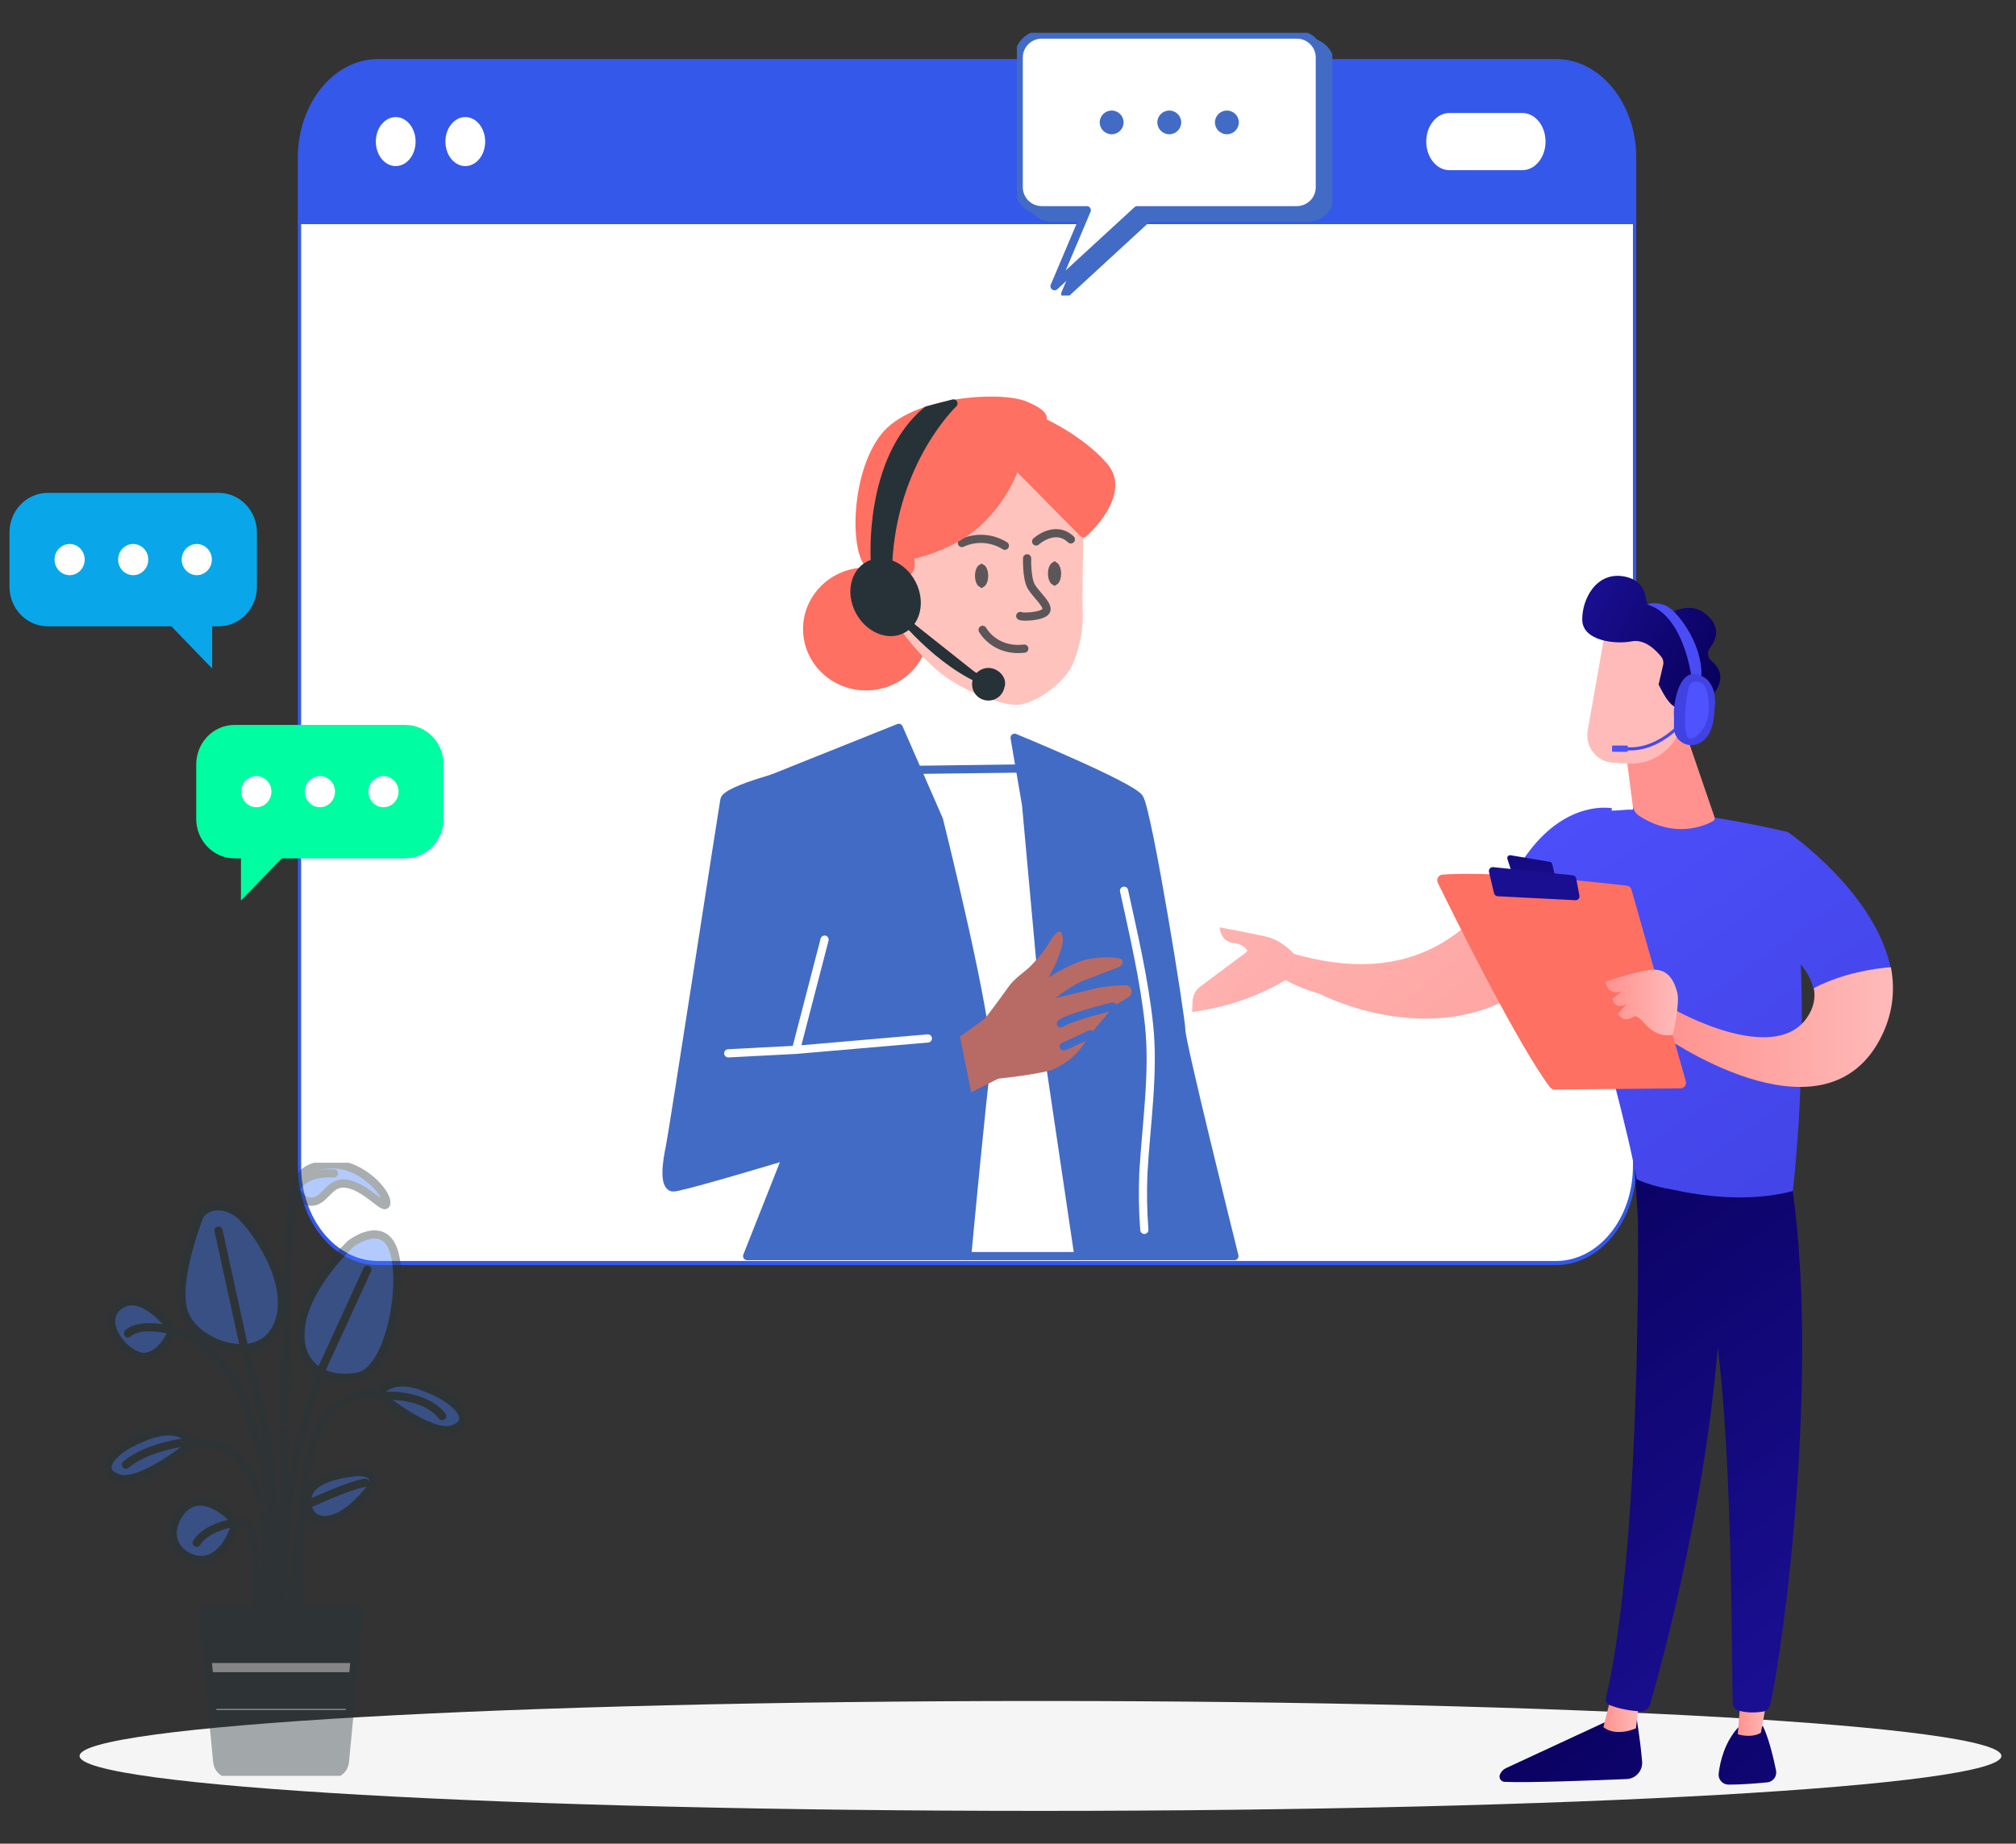 <svg width="246" height="225" viewBox="0 0 246 225" fill="none" xmlns="http://www.w3.org/2000/svg">
<rect x="0" y="0" width="246" height="225" fill="#333333" stroke="none"/>
<path d="M36.541 27.101V142.326C36.541 148.85 40.831 154.14 46.124 154.14H189.876C195.168 154.14 199.459 148.851 199.459 142.326V27.101H36.541Z" fill="white"/>
<path d="M189.876 154.388H46.124C40.729 154.388 36.339 148.977 36.339 142.325V26.85H199.662V142.325C199.662 148.977 195.272 154.388 189.876 154.388ZM36.743 27.349V142.325C36.743 148.702 40.951 153.89 46.124 153.89H189.877C195.05 153.89 199.258 148.702 199.258 142.325V27.349H36.743Z" fill="#3458EA"/>
<path d="M199.459 19.27C199.459 12.746 195.169 7.456 189.876 7.456H46.124C40.832 7.456 36.541 12.745 36.541 19.27V27.101H199.459V19.27Z" fill="#3458EA"/>
<path d="M199.662 27.349H36.339V19.27C36.339 12.619 40.728 7.207 46.124 7.207H189.878C195.273 7.207 199.663 12.618 199.663 19.27V27.349H199.662ZM36.743 26.85H199.257V19.27C199.257 12.893 195.049 7.705 189.876 7.705H46.124C40.951 7.705 36.743 12.893 36.743 19.27V26.85Z" fill="#3458EA"/>
<path d="M48.286 20.269C49.626 20.269 50.712 18.93 50.712 17.279C50.712 15.627 49.626 14.288 48.286 14.288C46.946 14.288 45.86 15.627 45.86 17.279C45.86 18.93 46.946 20.269 48.286 20.269Z" fill="white"/>
<path d="M56.777 20.269C58.117 20.269 59.203 18.93 59.203 17.279C59.203 15.627 58.117 14.288 56.777 14.288C55.437 14.288 54.351 15.627 54.351 17.279C54.351 18.93 55.437 20.269 56.777 20.269Z" fill="white"/>
<path d="M185.762 20.768H176.867C175.304 20.768 174.036 19.205 174.036 17.279C174.036 15.352 175.304 13.789 176.867 13.789H185.762C187.325 13.789 188.592 15.352 188.592 17.279C188.592 19.205 187.325 20.768 185.762 20.768Z" fill="white"/>
<path d="M26.684 60.15H5.827C3.249 60.15 1.159 62.312 1.159 64.979V71.605C1.159 74.272 3.249 76.434 5.827 76.434H20.912L25.89 81.585V76.434H26.683C29.26 76.434 31.35 74.272 31.35 71.605V64.979C31.351 62.312 29.261 60.15 26.684 60.15Z" fill="#09A7E9"/>
<path d="M8.497 70.193C9.512 70.193 10.335 69.342 10.335 68.291C10.335 67.241 9.512 66.39 8.497 66.39C7.482 66.39 6.659 67.241 6.659 68.291C6.659 69.342 7.482 70.193 8.497 70.193Z" fill="white"/>
<path d="M16.254 70.193C17.27 70.193 18.092 69.342 18.092 68.291C18.092 67.241 17.27 66.39 16.254 66.39C15.239 66.39 14.416 67.241 14.416 68.291C14.416 69.342 15.239 70.193 16.254 70.193Z" fill="white"/>
<path d="M24.012 70.193C25.027 70.193 25.85 69.342 25.85 68.291C25.85 67.241 25.027 66.39 24.012 66.39C22.997 66.39 22.174 67.241 22.174 68.291C22.174 69.342 22.997 70.193 24.012 70.193Z" fill="white"/>
<path d="M28.61 104.754H49.467C52.044 104.754 54.134 102.591 54.134 99.925V93.299C54.134 90.632 52.044 88.47 49.467 88.47H28.61C26.032 88.47 23.943 90.632 23.943 93.299V99.925C23.943 102.591 26.032 104.754 28.61 104.754Z" fill="#00FDA2"/>
<path d="M46.795 98.514C47.81 98.514 48.633 97.662 48.633 96.612C48.633 95.562 47.81 94.71 46.795 94.71C45.78 94.71 44.958 95.562 44.958 96.612C44.958 97.662 45.78 98.514 46.795 98.514Z" fill="white"/>
<path d="M39.038 98.514C40.053 98.514 40.876 97.662 40.876 96.612C40.876 95.562 40.053 94.71 39.038 94.71C38.023 94.71 37.2 95.562 37.2 96.612C37.2 97.662 38.023 98.514 39.038 98.514Z" fill="white"/>
<path d="M31.28 98.514C32.295 98.514 33.118 97.662 33.118 96.612C33.118 95.562 32.295 94.71 31.28 94.71C30.265 94.71 29.442 95.562 29.442 96.612C29.442 97.662 30.265 98.514 31.28 98.514Z" fill="white"/>
<path d="M29.402 101.763V109.904L35.826 103.258C35.826 103.258 29.162 102.012 29.402 101.763Z" fill="#00FDA2"/>
<path d="M126.964 221C191.721 221 244.217 217.998 244.217 214.294C244.217 210.59 191.721 207.588 126.964 207.588C62.207 207.588 9.711 210.59 9.711 214.294C9.711 217.998 62.207 221 126.964 221Z" fill="#F5F5F5"/>
<path d="M117.973 153.293H131.648L132.109 127.622L126.585 93.758L110.756 93.967L118.251 130.807L117.973 153.293Z" fill="white" stroke="#426BC5" stroke-linecap="round" stroke-linejoin="round"/>
<path d="M128.021 129.146L131.601 153.293H150.627C149.94 150.532 144.149 127.187 144.149 125.762C144.149 124.243 140.055 98.892 139.007 97.372C137.959 95.853 123.807 90.038 123.807 90.038L125.207 98.216L128.021 129.146Z" fill="#426BC5" stroke="#426BC5" stroke-linecap="round" stroke-linejoin="round"/>
<path d="M137.162 108.704C138.336 114.09 139.62 119.549 140.207 125.034C140.841 130.933 139.851 137.23 139.52 143.14C139.417 145.457 139.456 147.779 139.636 150.092" stroke="white" stroke-linecap="round" stroke-linejoin="round"/>
<path d="M105.682 83.762C109.654 83.762 112.873 80.628 112.873 76.763C112.873 72.897 109.654 69.763 105.682 69.763C101.711 69.763 98.491 72.897 98.491 76.763C98.491 80.628 101.711 83.762 105.682 83.762Z" fill="#FE7062" stroke="#FE7062" stroke-linecap="round" stroke-linejoin="round"/>
<path d="M91.169 153.293H118.015C118.309 150.149 119.892 133.332 120.421 129.718C121.008 125.746 114.577 100.044 114.577 100.044L109.671 88.828L89.801 96.786L97.396 137.56L91.169 153.293Z" fill="#426BC5" stroke="#426BC5" stroke-linecap="round" stroke-linejoin="round"/>
<path d="M132.209 65.069C132.209 65.069 132.031 72.629 132.114 74.237C132.244 76.623 131.808 79.005 130.841 81.189C129.656 83.647 126.008 86.02 124.059 86.02C122.109 86.02 118.209 84.579 115.41 82.63C112.984 80.938 110.578 77.8 109.896 76.867C109.215 75.935 108.203 72.037 108.203 72.037L107.606 68.815L107.014 66.196C107.014 66.196 112.355 66.368 115.237 63.403C118.12 60.438 124.226 54.555 124.226 54.555L131.349 61.779L132.209 65.069Z" fill="#FFC3BD"/>
<path d="M125.332 68.134C125.332 68.134 125.248 70.596 125.856 71.613C126.464 72.629 128.058 73.902 127.638 74.578C127.219 75.254 124.75 75.343 124.494 75.17" stroke="#5C5659" stroke-linecap="round" stroke-linejoin="round"/>
<path d="M119.902 76.867C119.902 76.867 121.343 79.581 124.991 79.157" stroke="#5C5659" stroke-linecap="round" stroke-linejoin="round"/>
<path d="M122.617 66.604C121.84 66.118 120.954 65.832 120.039 65.773C119.124 65.715 118.208 65.885 117.376 66.269" stroke="#5C5659" stroke-linecap="round" stroke-linejoin="round"/>
<path d="M126.433 66.08C126.433 66.08 128.723 63.985 130.673 65.829" stroke="#5C5659" stroke-linecap="round" stroke-linejoin="round"/>
<path d="M119.777 69.335C119.797 69.345 119.847 69.379 119.912 69.493C120.007 69.662 120.083 69.933 120.083 70.271C120.083 70.6 120.008 70.873 119.911 71.046C119.847 71.159 119.797 71.195 119.776 71.207C119.754 71.195 119.705 71.157 119.642 71.046C119.545 70.873 119.469 70.6 119.469 70.271C119.469 69.942 119.545 69.67 119.642 69.497C119.706 69.383 119.756 69.346 119.777 69.335Z" fill="#5C5659" stroke="#5C5659"/>
<path d="M128.679 69.064C128.701 69.078 128.75 69.117 128.812 69.229C128.909 69.407 128.983 69.681 128.983 69.999C128.983 70.329 128.908 70.602 128.812 70.775C128.751 70.886 128.702 70.922 128.681 70.934C128.659 70.922 128.609 70.885 128.547 70.773C128.45 70.6 128.374 70.328 128.374 69.999C128.374 69.67 128.45 69.397 128.547 69.224C128.608 69.116 128.656 69.077 128.679 69.064Z" fill="#5C5659" stroke="#5C5659"/>
<path d="M123.964 56.76C122.995 59.395 121.433 61.771 119.399 63.707C116.066 66.85 111.013 67.793 111.013 67.793C111.013 67.793 111.285 69.088 110.945 69.564C110.632 69.936 110.264 70.257 109.855 70.518C109.855 70.518 107.879 70.858 106.039 68.883C104.199 66.908 104.404 57.85 107.879 53.36C111.354 48.87 122.03 48.184 125.112 49.478C128.194 50.772 127.03 51.411 127.03 51.411C127.03 51.411 131.8 53.507 134.73 56.923C137.66 60.339 132.209 65.096 132.209 65.096L123.964 56.76Z" fill="#FE7062" stroke="#FE7062" stroke-linecap="round" stroke-linejoin="round"/>
<path d="M106.762 68.558C106.762 68.558 105.829 56.127 113.12 50.086L116.343 49.237C116.343 49.237 108.963 56.184 108.371 68.815L106.762 68.558Z" fill="#263238" stroke="#263238" stroke-linecap="round" stroke-linejoin="round"/>
<path d="M111.28 71.236C112.391 73.399 111.862 75.888 110.096 76.799C108.329 77.711 105.986 76.695 104.854 74.531C103.722 72.367 104.272 69.879 106.039 68.967C107.805 68.055 110.164 69.072 111.28 71.236Z" fill="#263238" stroke="#263238" stroke-linecap="round" stroke-linejoin="round"/>
<path d="M109.472 74.494C109.472 74.494 114.477 81.022 120.584 83.306Z" fill="#263238"/>
<path d="M109.472 74.494C109.472 74.494 114.477 81.022 120.584 83.306" stroke="#263238" stroke-linecap="round" stroke-linejoin="round"/>
<path d="M122.083 83.736C122.035 84.042 121.892 84.327 121.675 84.549C121.458 84.771 121.177 84.92 120.871 84.975C120.565 85.03 120.25 84.988 119.969 84.856C119.688 84.723 119.455 84.506 119.303 84.235C119.152 83.964 119.088 83.653 119.122 83.344C119.155 83.035 119.284 82.745 119.491 82.513C119.697 82.281 119.971 82.119 120.274 82.05C120.577 81.981 120.894 82.008 121.181 82.127C121.92 82.442 122.324 83.159 122.083 83.736Z" fill="#263238" stroke="#263238" stroke-linecap="round" stroke-linejoin="round"/>
<path d="M116.841 126.716C116.841 126.716 119.986 124.489 120.227 124.238C120.468 123.986 122.539 121.189 123.115 120.361C123.692 119.533 124.766 118.789 125.51 118.134C126.49 117.197 127.349 116.141 128.068 114.991C128.645 114.001 129.389 113.094 129.641 114.163C129.892 115.232 129.227 116.474 128.98 117.217C128.69 117.934 128.34 118.625 127.932 119.282C127.932 119.282 130.988 117.38 132.801 117.05C134.615 116.72 136.931 116.72 136.994 117.301C137.057 117.883 136.502 118.04 135.673 118.349C134.845 118.658 132.623 119.507 131.795 119.837C130.731 120.422 129.712 121.084 128.744 121.817C128.744 121.817 132.937 120.827 133.86 120.576C135.059 120.361 136.274 120.251 137.492 120.246C137.638 120.282 137.771 120.361 137.874 120.471C137.976 120.582 138.045 120.719 138.071 120.868C138.097 121.016 138.079 121.169 138.02 121.308C137.961 121.447 137.864 121.565 137.739 121.65C137.105 122.08 136.443 122.467 135.757 122.807C135.393 123.392 134.979 123.944 134.52 124.458C133.649 125.448 132.848 126.498 132.125 127.601C131.26 128.812 130.095 129.778 128.744 130.404C127.424 131.064 121.81 131.64 121.81 131.64L118.015 133.542L116.841 126.716Z" fill="#B86B64"/>
<path d="M135.742 122.839C135.742 122.839 130.626 124.075 129.452 124.898" stroke="#426BC5" stroke-linecap="round" stroke-linejoin="round"/>
<path d="M133.016 126.218C133.016 126.218 130.128 127.622 129.798 127.706" stroke="#426BC5" stroke-linecap="round" stroke-linejoin="round"/>
<path d="M97.165 94.219C97.165 94.219 88.632 96.314 88.396 97.608C88.16 98.902 82.107 138.257 81.735 140.012C81.362 141.767 80.917 144.685 82.086 144.916C83.255 145.146 118.204 134.286 118.204 134.286L116.511 125.904L98.219 127.999L100.902 111.528" fill="#426BC5"/>
<path d="M97.165 94.219C97.165 94.219 88.632 96.314 88.396 97.608C88.16 98.902 82.107 138.257 81.735 140.012C81.362 141.767 80.917 144.685 82.086 144.916C83.255 145.146 118.204 134.286 118.204 134.286L116.511 125.904L98.219 127.999L100.902 111.528" stroke="#426BC5" stroke-linecap="round" stroke-linejoin="round"/>
<path d="M97.128 128.12L88.863 128.549" stroke="white" stroke-linecap="round" stroke-linejoin="round"/>
<path d="M113.22 126.731L97.129 128.12L100.619 114.671" stroke="white" stroke-linecap="round" stroke-linejoin="round"/>
<g clip-path="url(#clip0_2008_711)">
<path d="M199.616 209.143C199.616 209.143 200.127 212.065 200.377 214.957C200.4 215.225 200.368 215.495 200.285 215.751C200.201 216.006 200.067 216.242 199.89 216.444C199.714 216.645 199.499 216.809 199.258 216.925C199.017 217.04 198.756 217.105 198.49 217.116C194.673 217.276 186.517 217.589 183.589 217.456C183.487 217.451 183.388 217.421 183.299 217.369C183.21 217.318 183.135 217.245 183.08 217.158C183.025 217.072 182.991 216.973 182.981 216.87C182.971 216.767 182.986 216.663 183.024 216.567C183.161 216.221 183.424 215.941 183.759 215.785L197.235 209.531L199.616 209.143Z" fill="url(#paint0_linear_2008_711)"/>
<path d="M200.033 207.426L199.623 210.92C199.623 210.92 197.262 212.031 195.65 210.781L196.628 206.886L200.033 207.426Z" fill="url(#paint1_linear_2008_711)"/>
<path d="M199.725 141.719C199.902 142.632 200.679 187.264 195.953 207.266C195.914 207.424 195.933 207.589 196.005 207.734C196.077 207.879 196.198 207.993 196.345 208.056C197.07 208.355 198.49 208.788 200.193 208.846C200.449 208.854 200.701 208.776 200.909 208.624C201.117 208.472 201.269 208.255 201.342 208.006C202.692 203.366 209.163 180.115 210.007 157.904C210.951 133.085 210.007 157.059 210.007 157.059L209.454 141.717L199.725 141.719Z" fill="url(#paint2_linear_2008_711)"/>
<path d="M215.117 210.667C215.117 210.667 215.931 212.141 216.719 216.062C216.753 216.229 216.752 216.401 216.716 216.567C216.68 216.734 216.61 216.891 216.51 217.028C216.41 217.165 216.283 217.28 216.136 217.364C215.99 217.448 215.827 217.501 215.66 217.518C214.4 217.643 212.461 217.801 210.908 217.793C210.739 217.792 210.571 217.756 210.417 217.686C210.263 217.616 210.125 217.514 210.013 217.386C209.9 217.258 209.816 217.108 209.765 216.945C209.714 216.782 209.698 216.61 209.718 216.44C209.889 215.01 210.425 212.663 212.081 210.833L215.117 210.667Z" fill="url(#paint3_linear_2008_711)"/>
<path d="M215.835 206.171L214.875 211.457C214.875 211.457 213.926 212.17 212.049 211.653L212.507 205.966L215.835 206.171Z" fill="url(#paint4_linear_2008_711)"/>
<path d="M218.424 143.089C222.289 166.637 217.586 201.291 216 208.074C215.954 208.277 215.848 208.462 215.698 208.605C215.547 208.748 215.358 208.842 215.155 208.877C214.447 208.995 213.281 209.092 212.133 208.755C211.939 208.698 211.769 208.581 211.645 208.421C211.521 208.261 211.45 208.065 211.442 207.862C211.23 202.379 211.611 168.716 208.012 155.412C207.829 154.738 207.42 154.148 206.856 153.744L199.868 148.728L199.336 140.619L218.424 143.089Z" fill="url(#paint5_linear_2008_711)"/>
<path d="M191.273 111.46C191.287 111.47 191.299 111.483 191.308 111.498L191.453 111.504C191.469 111.526 191.627 111.564 191.627 111.609L191.488 111.657C191.488 111.704 191.423 111.764 191.435 111.831L191.403 111.86C191.566 112.836 192.452 115.508 193.423 118.967C193.433 118.995 193.43 119.027 193.44 119.055C195.615 126.815 198.756 138.494 199.704 143.904C199.704 143.904 201.382 144.744 203.993 145.161H204C207.773 145.994 213.467 146.757 218.766 145.355C218.766 145.355 221.613 121.886 218.163 101.548C218.163 101.548 209.113 99.269 199.344 98.647C199.294 98.644 199.244 98.82 199.194 98.817C198.408 98.772 197.615 98.924 196.824 98.924H195.92C195.515 98.924 194.784 99.068 193.929 99.434C193.904 99.443 193.854 99.354 193.854 99.366C193.853 99.341 193.85 99.316 193.845 99.291L193.631 99.387C193.534 99.427 193.433 99.469 193.33 99.52C193.308 99.532 193.285 99.543 193.261 99.552C193.252 99.558 193.239 99.56 193.23 99.566C193.163 99.602 193.094 99.635 193.023 99.67C193.007 99.677 192.994 99.683 192.982 99.689C192.9 99.73 192.818 99.774 192.734 99.819C192.721 99.825 192.787 99.832 192.774 99.841C192.677 99.892 192.55 99.945 192.451 99.999C192.36 100.047 192.291 100.097 192.283 100.151L192.271 100.069C192.223 100.095 192.173 100.123 192.126 100.151C192.122 100.153 192.117 100.155 192.113 100.158C191.572 100.473 191.059 100.837 190.581 101.243C190.577 101.246 190.577 101.25 190.574 101.252C190.571 101.255 190.558 101.275 190.552 101.284C188.366 104.955 187.349 110.967 191.273 111.46Z" fill="url(#paint6_linear_2008_711)"/>
<path d="M180.627 111.371C183.05 108.907 184.893 106.149 186.54 103.961C191.371 97.53 196.706 98.641 196.706 98.641L193.44 112.831C192.005 115.141 190.447 117.017 188.819 118.533C187.865 117.784 186.916 117.021 186.046 116.142C184.248 114.574 182.349 113.04 180.627 111.371Z" fill="url(#paint7_linear_2008_711)"/>
<path d="M168.787 117.5C174.006 116.845 177.732 114.315 180.628 111.371C182.35 113.04 184.249 114.574 186.047 116.142C186.917 117.021 187.864 117.786 188.82 118.533C182.162 124.731 174.308 124.88 168.664 123.803C164.193 122.948 161.109 121.322 161.109 121.322C152.886 118.901 153.624 115.33 153.624 115.33L157.206 116.213C161.146 117.411 164.534 117.804 167.476 117.622L168.787 117.5Z" fill="url(#paint8_linear_2008_711)"/>
<path d="M145.516 122.234C145.53 121.871 145.625 121.516 145.792 121.196C145.96 120.875 146.197 120.597 146.486 120.381L152.197 116.116C152.197 116.116 152.081 115.266 150.492 115.083C148.903 114.899 148.822 113.177 148.822 113.177C148.822 113.177 151.029 113.568 154.287 114.254C156.151 114.644 157.452 115.856 158.225 116.822L157.145 119.433C153.521 121.658 149.603 122.93 145.472 123.51L145.516 122.234Z" fill="url(#paint9_linear_2008_711)"/>
<path d="M195.822 98.564C195.857 98.561 195.888 98.561 195.919 98.561C195.928 98.558 195.935 98.558 195.944 98.555L195.822 98.564Z" fill="url(#paint10_linear_2008_711)"/>
<path d="M193.841 98.457L193.854 98.463V98.451C193.852 98.452 193.85 98.454 193.848 98.455C193.846 98.456 193.843 98.457 193.841 98.457Z" fill="url(#paint11_linear_2008_711)"/>
<path d="M213.718 112.862L218.159 101.539C218.159 101.539 228.975 108.963 230.754 118.371C228.71 118.523 224.991 119.059 221.351 120.916C220.549 116.472 213.718 112.862 213.718 112.862Z" fill="url(#paint12_linear_2008_711)"/>
<path d="M205.532 88.978L209.216 99.735C209.247 99.821 209.245 99.915 209.214 100.001C209.182 100.086 209.121 100.158 209.042 100.202C208.037 100.763 204.419 102.384 200.058 99.592C199.833 99.45 199.642 99.259 199.498 99.034C199.354 98.808 199.262 98.554 199.226 98.288L198.033 88.978H205.532Z" fill="url(#paint13_linear_2008_711)"/>
<path d="M199.052 112.641V114.218L193.277 113.868V112.115L199.052 112.641Z" fill="url(#paint14_linear_2008_711)"/>
<path d="M204.253 123.184C204.253 123.184 216.396 130.115 220.493 124.197C221.343 122.969 221.547 121.747 221.334 120.583C224.975 118.727 228.693 118.19 230.737 118.038C231.277 120.875 230.993 123.892 229.343 126.941C222.166 140.199 202.646 126.208 202.646 126.208L204.253 123.184Z" fill="url(#paint15_linear_2008_711)"/>
<path d="M205.712 131.952L199.084 108.58C199.048 108.45 198.974 108.334 198.873 108.247C198.771 108.16 198.646 108.105 198.513 108.089C197.312 107.948 193.833 107.55 189.815 107.207C184.976 106.794 179.356 106.459 175.998 106.744C175.888 106.753 175.781 106.789 175.688 106.849C175.595 106.909 175.518 106.991 175.463 107.088C175.409 107.185 175.378 107.294 175.375 107.406C175.372 107.517 175.396 107.628 175.445 107.728C177.353 111.63 185.21 127.499 189.142 132.698C189.206 132.783 189.289 132.852 189.384 132.899C189.479 132.946 189.583 132.97 189.689 132.969L205.066 132.824C205.17 132.824 205.273 132.798 205.366 132.751C205.459 132.703 205.54 132.634 205.603 132.55C205.665 132.465 205.708 132.368 205.727 132.264C205.745 132.16 205.74 132.054 205.712 131.952Z" fill="url(#paint16_linear_2008_711)"/>
<path d="M189.128 105.181L184.323 104.372C184.265 104.362 184.205 104.368 184.149 104.388C184.093 104.409 184.043 104.444 184.004 104.489C183.966 104.535 183.939 104.59 183.928 104.649C183.917 104.708 183.92 104.769 183.939 104.826L184.415 106.281C184.435 106.343 184.472 106.398 184.522 106.44C184.571 106.482 184.632 106.508 184.695 106.517L189.32 107.141C189.375 107.148 189.431 107.142 189.484 107.122C189.536 107.103 189.583 107.071 189.621 107.029C189.658 106.988 189.685 106.937 189.699 106.883C189.713 106.828 189.714 106.771 189.701 106.716L189.407 105.445C189.391 105.378 189.356 105.318 189.307 105.271C189.257 105.224 189.195 105.192 189.128 105.181Z" fill="url(#paint17_linear_2008_711)"/>
<path d="M192.726 109.289L192.33 107.207C192.311 107.105 192.26 107.012 192.184 106.943C192.109 106.873 192.013 106.829 191.911 106.819L182.205 105.824C182.13 105.816 182.053 105.827 181.982 105.855C181.912 105.883 181.849 105.928 181.798 105.986C181.748 106.044 181.713 106.113 181.695 106.188C181.676 106.263 181.676 106.34 181.694 106.415L182.311 109.01C182.335 109.111 182.391 109.201 182.47 109.268C182.55 109.334 182.648 109.373 182.751 109.378L192.235 109.86C192.307 109.864 192.379 109.851 192.445 109.822C192.512 109.794 192.571 109.75 192.618 109.695C192.665 109.64 192.7 109.575 192.718 109.505C192.737 109.434 192.74 109.361 192.726 109.289Z" fill="url(#paint18_linear_2008_711)"/>
<path d="M204.111 126.305C204.111 126.305 205.034 122.471 204.661 121.111C204.289 119.751 203.567 118.002 201.162 118.391C198.757 118.779 195.92 119.802 195.92 119.802C195.92 119.802 196.064 121.574 197.891 121.002L196.758 121.888C196.758 121.888 196.92 123.305 198.464 122.549L197.41 123.723C197.41 123.723 198.073 124.888 199.206 124.141C200.339 123.394 200.889 126.767 204.111 126.305Z" fill="url(#paint19_linear_2008_711)"/>
<path d="M195.994 76.525C195.924 76.654 194.572 84.376 193.74 89.156C193.659 89.621 193.677 90.099 193.791 90.558C193.906 91.016 194.116 91.445 194.406 91.816C194.697 92.187 195.062 92.491 195.477 92.71C195.892 92.928 196.349 93.055 196.816 93.083L198.631 93.192C200.24 93.288 201.827 92.774 203.081 91.75C204.334 90.727 205.164 89.267 205.408 87.658L206.721 79.003C206.721 79.003 197.708 73.385 195.994 76.525Z" fill="url(#paint20_linear_2008_711)"/>
<path d="M208.678 79.022C209.373 78.148 209.98 76.735 208.498 75.249C206.998 73.745 205.296 74.12 204.216 74.626C203.739 74.849 203.15 74.751 202.809 74.343C202.658 74.162 202.434 74.04 202.101 74.077C201.473 74.148 200.913 73.73 200.838 73.096C200.711 72.011 200.138 70.733 198.237 70.361C194.75 69.681 193.011 73.205 193.074 75.682C193.136 78.159 196.957 78.679 199.125 78.267C200.718 77.965 202.095 79.378 202.714 80.149C202.825 80.287 202.903 80.449 202.943 80.622C202.982 80.795 202.982 80.974 202.942 81.147L202.391 83.54C202.772 84.284 203.147 85.043 203.681 85.678C204.068 86.136 204.491 86.388 204.94 86.494C205.59 85.272 207.409 85.065 208.251 85.038C208.411 85.033 208.567 84.995 208.712 84.926C208.856 84.857 208.984 84.759 209.089 84.637C209.727 83.9 210.724 82.251 208.814 80.634C208.343 80.234 208.289 79.51 208.678 79.022Z" fill="url(#paint21_linear_2008_711)"/>
<path d="M204.313 89.058C204.313 89.058 204.386 84.737 206.12 84.331C207.853 83.924 209.718 85.19 208.238 87.776C206.397 90.994 204.313 89.058 204.313 89.058Z" fill="url(#paint22_linear_2008_711)"/>
<path d="M197.454 91.419C202.254 92.508 205.808 87.86 205.845 87.813L205.547 87.586C205.512 87.631 202.099 92.087 197.538 91.052L197.454 91.419Z" fill="url(#paint23_linear_2008_711)"/>
<path d="M196.787 91.748H198.549C198.569 91.748 198.589 91.74 198.603 91.726C198.618 91.711 198.626 91.691 198.626 91.671V91.067C198.626 91.046 198.618 91.026 198.603 91.012C198.589 90.997 198.569 90.989 198.549 90.989H196.787C196.766 90.989 196.747 90.997 196.732 91.012C196.718 91.027 196.709 91.046 196.709 91.067V91.67C196.709 91.691 196.718 91.711 196.732 91.725C196.747 91.74 196.766 91.748 196.787 91.748Z" fill="url(#paint24_linear_2008_711)"/>
<path d="M206.423 82.756C206.423 82.756 205.504 74.992 200.944 73.754C200.944 73.754 202.306 73.281 203.613 74.109C204.919 74.937 208.052 79.02 207.563 83.074C206.597 83.287 206.423 82.756 206.423 82.756Z" fill="url(#paint25_linear_2008_711)"/>
<path d="M207.244 82.341C209.873 83.161 209.205 86.553 209.205 86.553C209.152 89.059 208.312 90.219 207.334 90.713C207.005 90.878 206.64 90.954 206.273 90.935C205.906 90.915 205.551 90.8 205.241 90.601C204.931 90.402 204.678 90.126 204.505 89.799C204.332 89.471 204.245 89.105 204.254 88.734C204.271 88.054 204.277 87.403 204.25 87.17C204.185 86.605 204.616 81.522 207.244 82.341Z" fill="url(#paint26_linear_2008_711)"/>
<path d="M206.912 83.183C207.187 83.162 207.46 83.236 207.689 83.391C207.917 83.547 208.087 83.776 208.17 84.042C209.405 87.952 207.195 90.195 206.223 90.149C205.199 90.099 205.708 85.154 206.05 83.907C206.193 83.385 206.548 83.21 206.912 83.183Z" fill="url(#paint27_linear_2008_711)"/>
</g>
<g opacity="0.4" clip-path="url(#clip1_2008_711)">
<path d="M21.045 162.353C21.045 162.353 20.032 165.189 17.876 165.576C15.72 165.962 11.925 161.707 14.331 159.512C16.737 157.317 20.032 160.807 21.045 162.353Z" fill="#407BFF" stroke="#263238" stroke-linecap="round" stroke-linejoin="round"/>
<path d="M24.335 148.421C24.335 148.421 21.17 156.285 22.438 160.157C23.705 164.03 31.558 166.866 33.834 161.835C36.111 156.803 31.049 149.707 29.151 148.166C27.254 146.624 24.969 147.134 24.335 148.421Z" fill="#407BFF" stroke="#263238" stroke-linecap="round" stroke-linejoin="round"/>
<path d="M42.829 151.763C42.829 151.763 37.383 156.807 36.737 161.835C36.091 166.862 39.789 168.671 43.6 168.026C47.411 167.38 49.301 157.58 48.162 153.066C47.024 148.552 42.829 151.763 42.829 151.763Z" fill="#407BFF" stroke="#263238" stroke-linecap="round" stroke-linejoin="round"/>
<path d="M43.843 179.635C43.843 179.635 37.763 179.89 37.508 182.858C37.254 185.826 40.169 186.472 43.084 183.89C45.999 181.308 46.374 179.763 43.843 179.635Z" fill="#407BFF" stroke="#263238" stroke-linecap="round" stroke-linejoin="round"/>
<path d="M37.609 183.565C37.609 183.565 42.389 181.333 44.557 180.951" stroke="#263238" stroke-linecap="round" stroke-linejoin="round"/>
<path d="M28.768 185.826C28.768 185.826 28.138 188.922 25.857 190.081C23.576 191.24 19.523 188.79 21.679 185.062C23.834 181.333 27.63 184.276 28.768 185.826Z" fill="#407BFF" stroke="#263238" stroke-linecap="round" stroke-linejoin="round"/>
<path d="M23.451 176.153C23.451 176.153 22.308 173.571 17.876 175.249C13.443 176.926 11.67 179.504 14.456 180.408C17.242 181.312 23.451 176.153 23.451 176.153Z" fill="#407BFF" stroke="#263238" stroke-linecap="round" stroke-linejoin="round"/>
<path d="M22.607 176.017C22.607 176.017 17.904 176.552 15.369 178.747" stroke="#263238" stroke-linecap="round" stroke-linejoin="round"/>
<path d="M36.115 145.185C36.115 145.185 36.874 146.99 38.397 146.604C39.919 146.217 40.294 143.894 42.704 144.548C45.114 145.202 47.145 148.03 47.145 146.739C47.145 145.448 44.097 142.102 40.678 142.102C37.258 142.102 36.241 143.541 36.115 145.185Z" fill="#407BFF" stroke="#263238" stroke-linecap="round" stroke-linejoin="round"/>
<path d="M33.068 196.864C33.068 196.864 33.637 186.069 33.068 179.327C32.498 172.585 29.838 164.679 29.838 164.679L26.665 150.184" stroke="#263238" stroke-linecap="round" stroke-linejoin="round"/>
<path d="M34.392 196.864C34.392 196.864 34.581 187.997 35.34 182.217C36.099 176.437 39.123 167.384 39.123 167.384L44.812 154.965" stroke="#263238" stroke-linecap="round" stroke-linejoin="round"/>
<path d="M37.609 183.565C37.609 183.565 36.285 183.952 35.53 197.057" stroke="#263238" stroke-linecap="round" stroke-linejoin="round"/>
<path d="M31.174 196.671C31.174 196.671 31.554 189.732 30.795 187.216C30.036 184.7 28.776 185.814 28.776 185.814C28.776 185.814 25.276 186.225 24.004 188.28" stroke="#263238" stroke-linecap="round" stroke-linejoin="round"/>
<path d="M32.046 184.585C33.035 190.233 32.123 196.478 32.123 196.478" stroke="#263238" stroke-linecap="round" stroke-linejoin="round"/>
<path d="M23.451 176.153C23.451 176.153 28.905 175.084 31.174 181.251C31.399 181.87 31.589 182.501 31.743 183.142" stroke="#263238" stroke-linecap="round" stroke-linejoin="round"/>
<path d="M46.213 170.176C46.213 170.176 47.351 167.598 51.784 169.276C56.217 170.953 57.993 173.551 55.203 174.435C52.414 175.319 46.213 170.176 46.213 170.176Z" fill="#407BFF" stroke="#263238" stroke-linecap="round" stroke-linejoin="round"/>
<path d="M47.234 170.348C47.234 170.348 51.8 170.089 53.96 172.815" stroke="#263238" stroke-linecap="round" stroke-linejoin="round"/>
<path d="M41.364 171.306C40.019 172.29 39.012 173.679 38.486 175.277C36.217 181.444 36.467 196.654 36.467 196.654" stroke="#263238" stroke-linecap="round" stroke-linejoin="round"/>
<path d="M46.212 170.176C44.931 169.993 43.624 170.175 42.438 170.702" stroke="#263238" stroke-linecap="round" stroke-linejoin="round"/>
<path d="M27.016 166.287C28.444 168.034 29.54 170.038 30.246 172.194C33.273 181.062 34.408 192.428 33.843 196.671" stroke="#263238" stroke-linecap="round" stroke-linejoin="round"/>
<path d="M26.358 165.551C23.685 162.772 21.045 162.353 21.045 162.353C21.045 162.353 17.145 161.3 15.619 162.723" stroke="#263238" stroke-linecap="round" stroke-linejoin="round"/>
<path d="M34.719 174.583C34.537 185.769 34.404 196.864 34.404 196.864" stroke="#263238" stroke-linecap="round" stroke-linejoin="round"/>
<path d="M34.719 173.189C34.844 165.789 34.989 158.55 35.123 154.657C35.526 144.634 36.116 145.185 36.116 145.185C36.116 145.185 36.818 142.949 40.75 143.208" stroke="#263238" stroke-linecap="round" stroke-linejoin="round"/>
<path d="M40.456 216.519H28.142C27.734 216.52 27.34 216.367 27.037 216.087C26.734 215.808 26.545 215.424 26.507 215.01L24.739 196.478H43.855L42.087 215.01C42.048 215.423 41.86 215.807 41.558 216.086C41.256 216.365 40.863 216.519 40.456 216.519Z" fill="#263238" stroke="#263238" stroke-linecap="round" stroke-linejoin="round"/>
<path d="M25.312 202.451L25.514 204.572H43.084L43.285 202.451H25.312Z" fill="white" stroke="#263238" stroke-linecap="round" stroke-linejoin="round"/>
<path d="M42.644 209.197L42.753 208.042H25.845L25.954 209.197H42.644Z" fill="white" stroke="#263238" stroke-linecap="round" stroke-linejoin="round"/>
</g>
<g clip-path="url(#clip2_2008_711)">
<path d="M159.544 5.141H128.425C127.679 5.142 126.964 5.437 126.437 5.961C125.91 6.485 125.613 7.195 125.612 7.936V23.809C125.618 24.546 125.916 25.252 126.443 25.771C126.97 26.291 127.682 26.582 128.425 26.582H133.916L129.985 35.867L140.075 26.582H159.544C160.286 26.583 160.999 26.292 161.526 25.773C162.053 25.253 162.352 24.547 162.357 23.809V7.936C162.357 7.569 162.284 7.206 162.142 6.866C162.001 6.527 161.794 6.219 161.533 5.96C161.272 5.7 160.961 5.494 160.62 5.354C160.279 5.213 159.913 5.141 159.544 5.141Z" fill="#426BC5" stroke="#426BC5" stroke-linecap="round" stroke-linejoin="round"/>
<path d="M158.239 4.215H127.125C126.755 4.215 126.388 4.288 126.046 4.428C125.705 4.569 125.394 4.775 125.133 5.035C124.604 5.56 124.307 6.272 124.307 7.014V22.862C124.309 23.603 124.606 24.314 125.134 24.838C125.662 25.362 126.378 25.656 127.125 25.656H132.612L128.681 34.928L138.77 25.656H158.239C158.985 25.655 159.7 25.36 160.227 24.837C160.754 24.313 161.051 23.602 161.052 22.862V7.014C161.052 6.273 160.756 5.561 160.229 5.037C159.701 4.512 158.986 4.216 158.239 4.215Z" fill="white" stroke="#426BC5" stroke-linecap="round" stroke-linejoin="round"/>
<path d="M135.65 16.385C136.454 16.385 137.106 15.737 137.106 14.938C137.106 14.139 136.454 13.491 135.65 13.491C134.845 13.491 134.193 14.139 134.193 14.938C134.193 15.737 134.845 16.385 135.65 16.385Z" fill="#426BC5"/>
<path d="M142.68 16.385C143.484 16.385 144.136 15.737 144.136 14.938C144.136 14.139 143.484 13.491 142.68 13.491C141.875 13.491 141.223 14.139 141.223 14.938C141.223 15.737 141.875 16.385 142.68 16.385Z" fill="#426BC5"/>
<path d="M149.71 16.385C150.514 16.385 151.166 15.737 151.166 14.938C151.166 14.139 150.514 13.491 149.71 13.491C148.905 13.491 148.253 14.139 148.253 14.938C148.253 15.737 148.905 16.385 149.71 16.385Z" fill="#426BC5"/>
</g>
<defs>
<linearGradient id="paint0_linear_2008_711" x1="184.015" y1="205.104" x2="233.891" y2="258.827" gradientUnits="userSpaceOnUse">
<stop stop-color="#09005D"/>
<stop offset="1" stop-color="#1A0F91"/>
</linearGradient>
<linearGradient id="paint1_linear_2008_711" x1="200.033" y1="209.131" x2="195.65" y2="209.131" gradientUnits="userSpaceOnUse">
<stop stop-color="#FEBBBA"/>
<stop offset="1" stop-color="#FF928E"/>
</linearGradient>
<linearGradient id="paint2_linear_2008_711" x1="180.129" y1="143.8" x2="222.657" y2="200.879" gradientUnits="userSpaceOnUse">
<stop stop-color="#09005D"/>
<stop offset="1" stop-color="#1A0F91"/>
</linearGradient>
<linearGradient id="paint3_linear_2008_711" x1="195.086" y1="194.826" x2="244.962" y2="248.548" gradientUnits="userSpaceOnUse">
<stop stop-color="#09005D"/>
<stop offset="1" stop-color="#1A0F91"/>
</linearGradient>
<linearGradient id="paint4_linear_2008_711" x1="215.832" y1="208.904" x2="212.047" y2="208.904" gradientUnits="userSpaceOnUse">
<stop stop-color="#FEBBBA"/>
<stop offset="1" stop-color="#FF928E"/>
</linearGradient>
<linearGradient id="paint5_linear_2008_711" x1="187.613" y1="138.223" x2="230.141" y2="195.302" gradientUnits="userSpaceOnUse">
<stop stop-color="#09005D"/>
<stop offset="1" stop-color="#1A0F91"/>
</linearGradient>
<linearGradient id="paint6_linear_2008_711" x1="182.145" y1="84.353" x2="231.781" y2="154.08" gradientUnits="userSpaceOnUse">
<stop stop-color="#4F52FF"/>
<stop offset="1" stop-color="#4042E2"/>
</linearGradient>
<linearGradient id="paint7_linear_2008_711" x1="176.871" y1="88.108" x2="226.506" y2="157.835" gradientUnits="userSpaceOnUse">
<stop stop-color="#4F52FF"/>
<stop offset="1" stop-color="#4042E2"/>
</linearGradient>
<linearGradient id="paint8_linear_2008_711" x1="146.102" y1="85.101" x2="210.864" y2="167.15" gradientUnits="userSpaceOnUse">
<stop stop-color="#FEBBBA"/>
<stop offset="1" stop-color="#FF928E"/>
</linearGradient>
<linearGradient id="paint9_linear_2008_711" x1="134.987" y1="107.22" x2="193.407" y2="151.668" gradientUnits="userSpaceOnUse">
<stop stop-color="#FEBBBA"/>
<stop offset="1" stop-color="#FF928E"/>
</linearGradient>
<linearGradient id="paint10_linear_2008_711" x1="195.944" y1="98.56" x2="195.822" y2="98.56" gradientUnits="userSpaceOnUse">
<stop stop-color="#09005D"/>
<stop offset="1" stop-color="#1A0F91"/>
</linearGradient>
<linearGradient id="paint11_linear_2008_711" x1="193.862" y1="98.477" x2="193.877" y2="98.5" gradientUnits="userSpaceOnUse">
<stop stop-color="#53EAC9"/>
<stop offset="1" stop-color="#45AED8"/>
</linearGradient>
<linearGradient id="paint12_linear_2008_711" x1="194.993" y1="75.207" x2="244.629" y2="144.934" gradientUnits="userSpaceOnUse">
<stop stop-color="#4F52FF"/>
<stop offset="1" stop-color="#4042E2"/>
</linearGradient>
<linearGradient id="paint13_linear_2008_711" x1="220.561" y1="103.803" x2="215.202" y2="100.993" gradientUnits="userSpaceOnUse">
<stop stop-color="#FEBBBA"/>
<stop offset="1" stop-color="#FF928E"/>
</linearGradient>
<linearGradient id="paint14_linear_2008_711" x1="199.849" y1="115.932" x2="179.31" y2="101.295" gradientUnits="userSpaceOnUse">
<stop stop-color="#9CFFFB"/>
<stop offset="1" stop-color="#9BFFFA"/>
</linearGradient>
<linearGradient id="paint15_linear_2008_711" x1="230.987" y1="125.344" x2="202.645" y2="125.344" gradientUnits="userSpaceOnUse">
<stop stop-color="#FEBBBA"/>
<stop offset="1" stop-color="#FF928E"/>
</linearGradient>
<linearGradient id="paint16_linear_2008_711" x1="147.99" y1="87.409" x2="164.905" y2="99.333" gradientUnits="userSpaceOnUse">
<stop stop-color="#FF928E"/>
<stop offset="1" stop-color="#FE7062"/>
</linearGradient>
<linearGradient id="paint17_linear_2008_711" x1="184.314" y1="94.66" x2="187.696" y2="109.363" gradientUnits="userSpaceOnUse">
<stop stop-color="#09005D"/>
<stop offset="1" stop-color="#1A0F91"/>
</linearGradient>
<linearGradient id="paint18_linear_2008_711" x1="149.592" y1="56.455" x2="166.9" y2="79.688" gradientUnits="userSpaceOnUse">
<stop stop-color="#09005D"/>
<stop offset="1" stop-color="#1A0F91"/>
</linearGradient>
<linearGradient id="paint19_linear_2008_711" x1="204.75" y1="122.343" x2="195.92" y2="122.343" gradientUnits="userSpaceOnUse">
<stop stop-color="#FEBBBA"/>
<stop offset="1" stop-color="#FF928E"/>
</linearGradient>
<linearGradient id="paint20_linear_2008_711" x1="-691.496" y1="-733.849" x2="-705.861" y2="-746.789" gradientUnits="userSpaceOnUse">
<stop stop-color="#FEBBBA"/>
<stop offset="1" stop-color="#FF928E"/>
</linearGradient>
<linearGradient id="paint21_linear_2008_711" x1="209.825" y1="82.463" x2="192.837" y2="73.287" gradientUnits="userSpaceOnUse">
<stop stop-color="#09005D"/>
<stop offset="1" stop-color="#1A0F91"/>
</linearGradient>
<linearGradient id="paint22_linear_2008_711" x1="-689.616" y1="-735.929" x2="-703.982" y2="-748.869" gradientUnits="userSpaceOnUse">
<stop stop-color="#FEBBBA"/>
<stop offset="1" stop-color="#FF928E"/>
</linearGradient>
<linearGradient id="paint23_linear_2008_711" x1="205.112" y1="94.136" x2="199.587" y2="87.079" gradientUnits="userSpaceOnUse">
<stop stop-color="#4F52FF"/>
<stop offset="1" stop-color="#4042E2"/>
</linearGradient>
<linearGradient id="paint24_linear_2008_711" x1="196.807" y1="92.719" x2="202.631" y2="83.761" gradientUnits="userSpaceOnUse">
<stop stop-color="#4F52FF"/>
<stop offset="1" stop-color="#4042E2"/>
</linearGradient>
<linearGradient id="paint25_linear_2008_711" x1="188.848" y1="71.383" x2="234.71" y2="92.438" gradientUnits="userSpaceOnUse">
<stop stop-color="#4F52FF"/>
<stop offset="1" stop-color="#4042E2"/>
</linearGradient>
<linearGradient id="paint26_linear_2008_711" x1="178.902" y1="74.047" x2="189.063" y2="78.575" gradientUnits="userSpaceOnUse">
<stop stop-color="#4F52FF"/>
<stop offset="1" stop-color="#4042E2"/>
</linearGradient>
<linearGradient id="paint27_linear_2008_711" x1="202.525" y1="78.647" x2="194.558" y2="64.267" gradientUnits="userSpaceOnUse">
<stop stop-color="#4F52FF"/>
<stop offset="1" stop-color="#4042E2"/>
</linearGradient>
<clipPath id="clip0_2008_711">
<rect width="85.517" height="147.517" fill="white" transform="matrix(-1 0 0 1 230.987 70.276)"/>
</clipPath>
<clipPath id="clip1_2008_711">
<rect width="43.828" height="74.828" fill="white" transform="translate(12.918 141.897)"/>
</clipPath>
<clipPath id="clip2_2008_711">
<rect width="38.483" height="32.069" fill="white" transform="translate(124.091 4)"/>
</clipPath>
</defs>
</svg>

